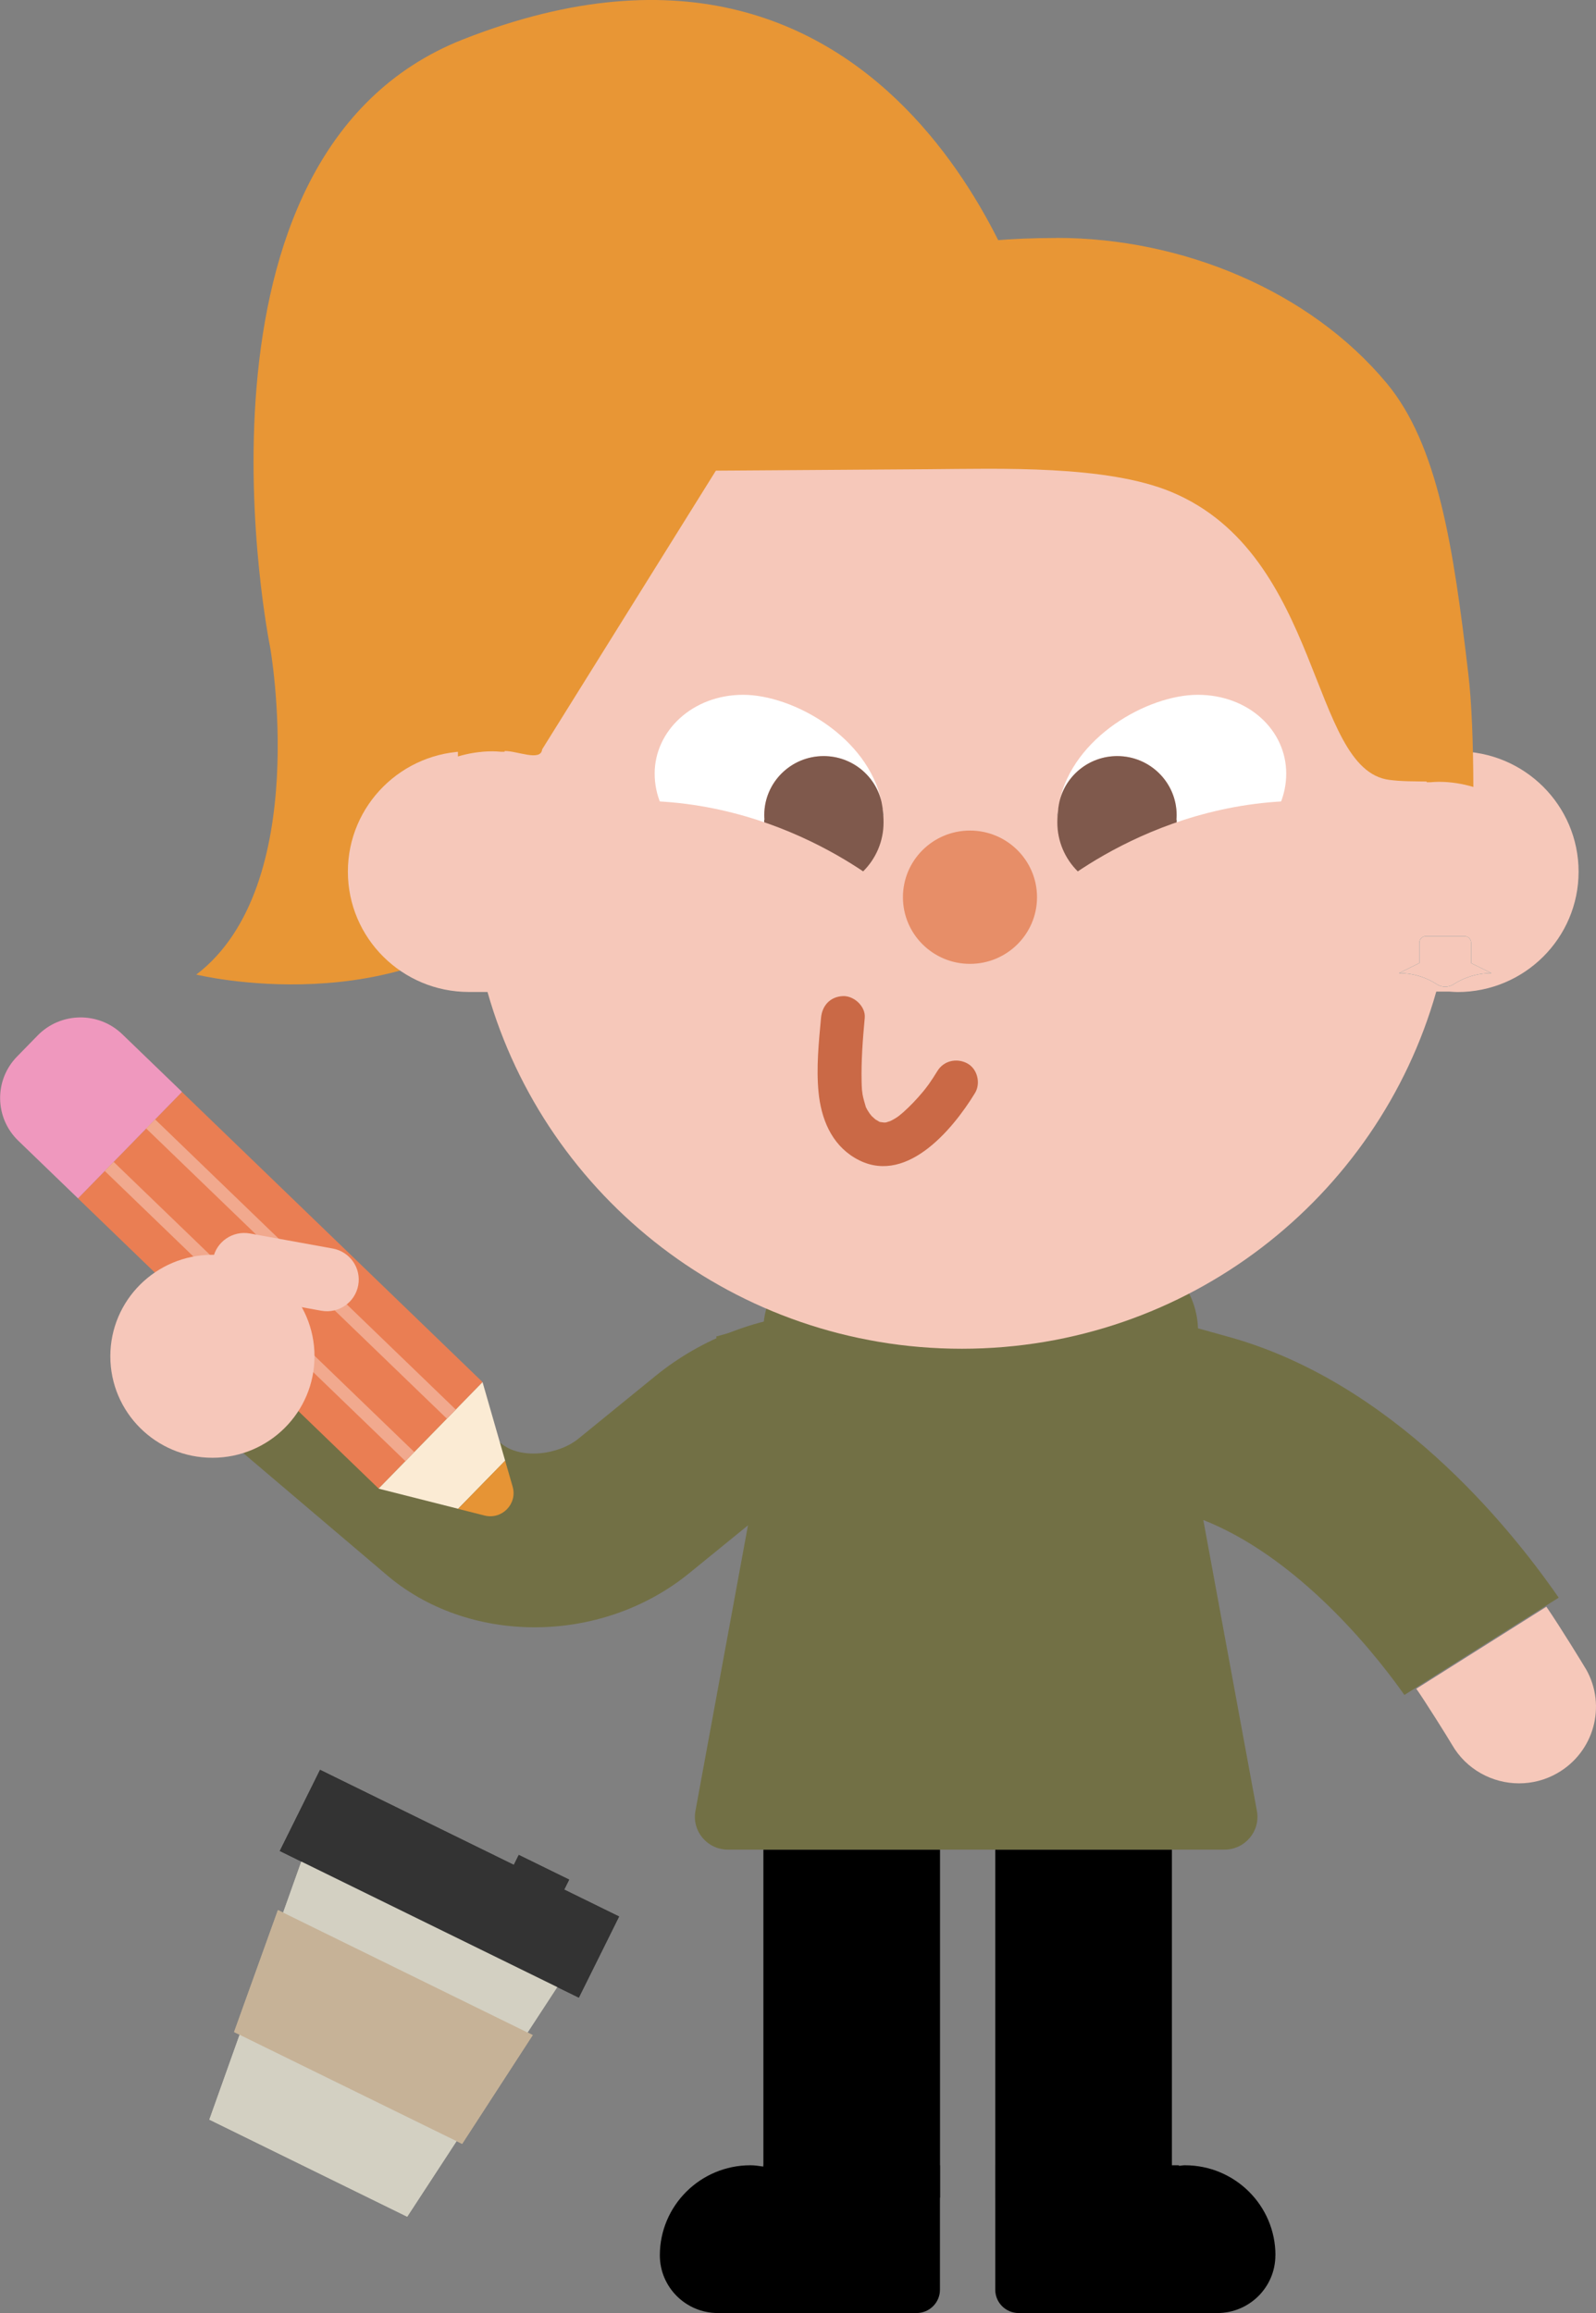 <?xml version="1.0" encoding="utf-8"?>
<svg xmlns="http://www.w3.org/2000/svg" fill="none" height="100%" overflow="visible" preserveAspectRatio="none" style="display: block;" viewBox="0 0 138 200" width="100%">
<rect x="0" y="0" width="138" height="200" fill="#808080" stroke="none"/>
<g clip-path="url(#clip0_0_474434)" id="cam2 1">
<g id="Layer 1">
<path d="M89.244 27.999C89.244 27.999 78.243 -11.638 40.035 3.407C14.675 13.398 23.357 55.96 23.357 55.96C23.357 55.96 27.037 76.593 16.974 84.266C16.974 84.266 34.572 88.588 45.586 77.733" fill="#E89635" id="Vector"/>
<path d="M46.229 140.702C41.51 140.702 36.853 139.154 33.3 136.06L15.531 120.965L25.354 109.533L43.255 124.742C44.969 126.251 48.296 125.794 50.009 124.397L56.682 118.966C60.708 115.691 65.78 113.761 70.978 113.536L74.425 113.386L75.087 128.406L71.64 128.556C69.687 128.644 67.778 129.364 66.259 130.598L59.587 136.029C55.762 139.142 50.961 140.702 46.229 140.702Z" fill="#727045" id="Vector_2"/>
<g id="Group">
<g id="Group_2">
<path d="M15.729 94.412L6.741 103.617L32.74 128.708L41.729 119.503L15.729 94.412Z" fill="#EA7E53" id="Vector_3"/>
<path d="M1.47 91.358L3.256 89.529C5.245 87.493 8.523 87.445 10.571 89.421L15.739 94.408L6.746 103.617L1.579 98.63C-0.469 96.653 -0.518 93.394 1.47 91.358Z" fill="#EF98BE" id="Vector_4"/>
<g id="Group_3">
<path d="M41.724 119.505L32.733 128.713L39.613 130.454L43.677 126.295L41.724 119.505Z" fill="#FBEBD4" id="Vector_5"/>
<path d="M44.326 128.544L43.677 126.295L39.613 130.46L41.894 131.037C43.4 131.419 44.755 130.028 44.326 128.544Z" fill="#E69435" id="Vector_6"/>
</g>
<path d="M13.408 96.784L12.64 97.571L38.64 122.662L39.408 121.876L13.408 96.784Z" fill="#F1A98E" id="Vector_7"/>
<path d="M9.823 100.458L9.055 101.244L35.055 126.335L35.823 125.549L9.823 100.458Z" fill="#F1A98E" id="Vector_8"/>
</g>
<g id="Group_4">
<path d="M18.367 126.044C23.242 126.044 27.194 122.116 27.194 117.269C27.194 112.422 23.242 108.494 18.367 108.494C13.492 108.494 9.539 112.422 9.539 117.269C9.539 122.116 13.492 126.044 18.367 126.044Z" fill="#F6C7BA" id="Vector_9"/>
<path d="M28.765 107.951L21.612 106.652C20.12 106.381 18.689 107.364 18.416 108.848L18.415 108.854C18.143 110.338 19.132 111.76 20.624 112.031L27.777 113.33C29.269 113.601 30.7 112.618 30.973 111.134L30.974 111.128C31.247 109.644 30.258 108.222 28.765 107.951Z" fill="#F6C7BA" id="Vector_10"/>
</g>
</g>
<path d="M81.28 159.925H66.007V190.016H81.28V159.925Z" fill="black" id="Vector_11"/>
<path d="M101.329 159.925H86.056V190.016H101.329V159.925Z" fill="black" id="Vector_12"/>
<path d="M66.007 187.216V187.329C65.635 187.278 65.27 187.216 64.886 187.216C60.563 187.216 57.054 190.705 57.054 195.002C57.054 197.758 59.303 199.994 62.075 199.994H79.245C80.367 199.994 81.274 199.092 81.274 197.977V187.216H66.007Z" fill="black" id="Vector_13"/>
<path d="M102.451 187.216C102.275 187.216 102.111 187.253 101.934 187.266V187.216H86.056V197.977C86.056 199.092 86.964 199.994 88.085 199.994H105.255C108.027 199.994 110.277 197.758 110.277 195.002H110.283C110.283 190.698 106.78 187.216 102.451 187.216Z" fill="black" id="Vector_14"/>
<path d="M137.137 144.322C138.945 147.498 137.817 151.525 134.629 153.329C133.589 153.918 132.462 154.194 131.346 154.194C129.034 154.194 126.778 152.991 125.55 150.855C125.178 150.21 123.149 146.984 122.462 146.013L133.709 138.923C134.887 140.626 137.036 144.147 137.137 144.328V144.322Z" fill="#F6C8BA" id="Vector_15"/>
<path d="M84.462 116.693C84.809 116.705 85.155 116.712 85.502 116.712C85.155 116.712 84.809 116.699 84.462 116.693ZM83.164 116.63C83.227 116.63 83.296 116.636 83.359 116.643C83.296 116.643 83.227 116.636 83.164 116.63Z" fill="#333236" id="Vector_16" stroke="white" stroke-miterlimit="10" stroke-width="30"/>
<path d="M88.066 116.774H88.186C88.148 116.774 88.104 116.774 88.066 116.774Z" fill="#974845" id="Vector_17"/>
<path d="M85.647 116.774H85.527C85.565 116.774 85.609 116.774 85.647 116.774Z" fill="#974845" id="Vector_18"/>
<path d="M64.816 131.118L60.135 156.561C59.801 158.309 61.149 159.925 62.939 159.925H105.872C107.662 159.925 109.01 158.309 108.676 156.561L104.045 131.425C111.6 134.407 118.033 141.735 121.435 146.552L134.774 138.14C130.458 131.901 120.333 119.443 106.124 115.559C102.432 114.551 98.4 113.091 96.698 115.59H71.356C69.649 113.091 65.623 114.551 61.931 115.559" fill="#727045" id="Vector_19"/>
<path d="M96.251 107.805H73.335C69.281 107.805 65.995 111.072 65.995 115.102C65.995 119.132 69.281 122.399 73.335 122.399H96.251C100.305 122.399 103.591 119.132 103.591 115.102C103.591 111.072 100.305 107.805 96.251 107.805Z" fill="#727045" id="Vector_20"/>
<g id="Group_5">
<path d="M44.837 54.469C44.837 54.469 44.849 54.469 44.855 54.469C44.855 54.469 44.843 54.469 44.837 54.469Z" fill="#FABB8C" id="Vector_21"/>
<path d="M127.308 60.351C127.308 60.351 127.295 60.351 127.289 60.351C127.289 60.351 127.301 60.351 127.308 60.351Z" fill="#FABB8C" id="Vector_22"/>
<path d="M126.035 64.961H124.756C120.496 46.026 103.503 31.876 83.171 31.876C62.838 31.876 45.826 46.044 41.579 64.998H41.245C41.012 64.986 40.785 64.961 40.546 64.961C34.768 64.961 30.08 69.621 30.08 75.365C30.08 81.109 34.768 85.769 40.546 85.769H42.152C47.206 103.564 63.644 116.618 83.164 116.618C102.684 116.618 119.148 103.552 124.189 85.738H125.329C125.562 85.75 125.789 85.775 126.028 85.775C131.806 85.775 136.494 81.115 136.494 75.371C136.494 69.627 131.806 64.967 126.028 64.967L126.035 64.961Z" fill="#F6C8BA" id="Vector_23"/>
<path d="M91.469 70.485C91.469 70.316 91.475 70.147 91.494 69.978C91.469 70.16 91.45 70.341 91.437 70.529C91.456 70.517 91.469 70.504 91.469 70.485Z" fill="#393D41" id="Vector_24"/>
<path d="M91.494 69.941C91.494 69.89 91.506 69.847 91.513 69.796C91.506 69.847 91.5 69.89 91.494 69.941Z" fill="#FFFBFA" id="Vector_25"/>
<path d="M103.566 60.075C99.25 60.075 92.741 63.727 91.595 69.364C92.105 67.084 94.153 65.374 96.604 65.374C99.439 65.374 101.739 67.66 101.739 70.479C101.739 70.617 101.726 70.749 101.72 70.88H101.739V73.937C101.739 74.488 101.651 75.02 101.487 75.515C102.092 74.964 102.583 74.294 102.923 73.536C103.39 73.636 103.875 73.692 104.366 73.692C108.147 73.692 111.215 70.642 111.215 66.884C111.215 63.126 107.945 60.075 103.566 60.075Z" fill="white" id="Vector_26"/>
<path d="M91.494 69.978C91.494 69.978 91.494 69.953 91.494 69.941C91.494 69.953 91.494 69.966 91.494 69.978Z" fill="#393D41" id="Vector_27"/>
<path d="M91.519 69.796C91.544 69.652 91.563 69.508 91.595 69.364C91.563 69.508 91.538 69.652 91.519 69.796Z" fill="#393D41" id="Vector_28"/>
<path d="M101.739 70.88H101.72C101.733 70.749 101.739 70.617 101.739 70.479C101.739 67.66 99.439 65.374 96.604 65.374C94.153 65.374 92.105 67.084 91.595 69.364C91.563 69.508 91.544 69.652 91.519 69.796C91.513 69.847 91.5 69.89 91.5 69.941C91.5 69.953 91.5 69.966 91.5 69.978C91.481 70.147 91.475 70.31 91.475 70.485C91.475 70.504 91.462 70.517 91.443 70.529C91.431 70.724 91.424 70.918 91.424 71.112C91.424 74.413 94.115 77.087 97.436 77.087C99.004 77.087 100.428 76.492 101.493 75.515C101.657 75.02 101.745 74.488 101.745 73.937V70.88H101.739Z" fill="#7F594C" id="Vector_29"/>
<path d="M90.372 77.488C90.372 77.488 99.994 68.6 114.24 69.276L113.994 73.367L104.064 76.386L97.99 81.422L90.379 77.495L90.372 77.488Z" fill="#F6C8BA" id="Vector_30"/>
<path d="M76.359 70.485C76.359 70.316 76.353 70.147 76.334 69.978C76.359 70.16 76.378 70.341 76.391 70.529C76.372 70.517 76.359 70.504 76.359 70.485Z" fill="#393D41" id="Vector_31"/>
<path d="M76.328 69.941C76.328 69.89 76.315 69.847 76.309 69.796C76.315 69.847 76.322 69.89 76.328 69.941Z" fill="#FFFBFA" id="Vector_32"/>
<path d="M64.255 60.075C68.572 60.075 75.08 63.727 76.227 69.364C75.717 67.084 73.669 65.374 71.218 65.374C68.382 65.374 66.083 67.66 66.083 70.479C66.083 70.617 66.095 70.749 66.102 70.88H66.083V73.937C66.083 74.488 66.171 75.02 66.335 75.515C65.73 74.964 65.238 74.294 64.898 73.536C64.432 73.636 63.947 73.692 63.455 73.692C59.675 73.692 56.606 70.642 56.606 66.884C56.606 63.201 59.876 60.075 64.255 60.075Z" fill="white" id="Vector_33"/>
<path d="M76.334 69.978C76.334 69.978 76.334 69.953 76.334 69.941C76.334 69.953 76.334 69.966 76.334 69.978Z" fill="#393D41" id="Vector_34"/>
<path d="M76.309 69.796C76.284 69.652 76.265 69.508 76.233 69.364C76.265 69.508 76.29 69.652 76.309 69.796Z" fill="#393D41" id="Vector_35"/>
<path d="M66.083 70.88H66.102C66.089 70.749 66.083 70.617 66.083 70.479C66.083 67.66 68.382 65.374 71.218 65.374C73.669 65.374 75.717 67.084 76.227 69.364C76.258 69.508 76.277 69.652 76.303 69.796C76.309 69.847 76.322 69.89 76.322 69.941C76.322 69.953 76.322 69.966 76.322 69.978C76.34 70.147 76.347 70.31 76.347 70.485C76.347 70.504 76.359 70.517 76.378 70.529C76.391 70.724 76.397 70.918 76.397 71.112C76.397 74.413 73.707 77.087 70.386 77.087C68.817 77.087 67.393 76.492 66.329 75.515C66.165 75.02 66.076 74.488 66.076 73.937V70.88H66.083Z" fill="#7F594C" id="Vector_36"/>
<path d="M77.456 77.488C77.456 77.488 67.834 68.6 53.588 69.276L53.834 73.367L63.764 76.386L69.479 84.109L77.456 77.488Z" fill="#F6C8BA" id="Vector_37"/>
<path d="M83.87 82.919C86.838 82.919 89.244 80.527 89.244 77.576C89.244 74.625 86.838 72.233 83.87 72.233C80.902 72.233 78.495 74.625 78.495 77.576C78.495 80.527 80.902 82.919 83.87 82.919Z" fill="#E89885" id="Vector_38"/>
<path d="M91.374 20.57C102.174 20.57 113.225 25.111 119.898 33.129C124.334 38.459 125.669 47.285 126.955 58.221C127.257 60.777 127.383 64.234 127.396 68.043C126.444 67.761 125.443 67.598 124.397 67.598C124.163 67.598 123.93 67.617 123.697 67.635H123.363C123.363 67.635 123.351 67.592 123.351 67.573C122.28 67.554 121.196 67.573 120.112 67.429C113.219 66.514 114.391 48.005 101.285 42.537C95.678 40.2 86.434 40.526 80.266 40.57L59.984 40.708L64.186 32.859L66.694 27.535C69.019 25.819 75.213 20.576 91.368 20.576L91.374 20.57Z" fill="#E89635" id="Vector_39"/>
<path d="M127.2 83.27V81.51C127.2 81.203 126.948 80.946 126.633 80.946H123.294C122.979 80.946 122.727 81.196 122.727 81.51V83.27L120.963 84.14C122.45 84.14 123.571 84.666 124.239 85.105C124.68 85.387 125.241 85.387 125.682 85.105C126.356 84.673 127.478 84.14 128.958 84.14L127.194 83.27H127.2Z" fill="#287885" id="Vector_40"/>
<path d="M127.2 83.27V81.51C127.2 81.203 126.948 80.946 126.633 80.946H123.294C122.979 80.946 122.727 81.196 122.727 81.51V83.27L120.963 84.14C122.45 84.14 123.571 84.666 124.239 85.105C124.68 85.387 125.241 85.387 125.682 85.105C126.356 84.673 127.478 84.14 128.958 84.14L127.194 83.27H127.2Z" fill="#F6C8BA" id="Vector_41"/>
<path d="M67.734 20.708C56.934 20.708 51.446 24.604 47.092 30.492C42.971 36.066 41.321 44.648 40.035 55.584C39.733 58.14 39.607 61.597 39.594 65.406C40.546 65.124 41.547 64.961 42.593 64.961C42.827 64.961 43.06 64.98 43.293 64.998H43.627C43.627 64.998 43.639 64.955 43.639 64.936C44.71 64.917 46.771 65.869 46.878 64.792L66.423 33.436C64.23 32.471 62.68 33.661 62.466 34.676C58.509 30.542 60.941 37.958 61.004 38.065L67.198 28.005C67.198 28.005 85.319 26.677 85.313 26.683C82.988 24.967 76.359 20.708 67.734 20.708Z" fill="#E89635" id="Vector_42"/>
</g>
<path d="M83.87 83.339C87.071 83.339 89.667 80.759 89.667 77.576C89.667 74.393 87.071 71.813 83.87 71.813C80.668 71.813 78.073 74.393 78.073 77.576C78.073 80.759 80.668 83.339 83.87 83.339Z" fill="#E78E68" id="Vector_43"/>
<path d="M83.63 91.939C82.71 91.456 81.589 91.713 81.047 92.615C80.814 92.991 80.575 93.367 80.323 93.724C80.228 93.855 80.133 93.987 80.033 94.112C80.001 94.15 79.831 94.363 79.806 94.394C79.283 95.02 78.716 95.622 78.105 96.167C78.067 96.204 77.72 96.48 77.714 96.492C77.588 96.58 77.462 96.674 77.323 96.749C77.204 96.818 77.078 96.887 76.952 96.943C76.914 96.943 76.681 97.031 76.63 97.043C76.599 97.05 76.58 97.056 76.555 97.056C76.46 97.056 76.366 97.062 76.271 97.056C76.586 97.05 76.353 97.056 76.151 97.019C76.107 97.012 76.088 97.006 76.063 97.006C76.051 97 76.038 96.993 76.019 96.981C75.988 96.962 75.792 96.843 75.691 96.787C75.622 96.718 75.414 96.542 75.383 96.511C75.339 96.467 75.206 96.286 75.187 96.267C75.124 96.173 75.061 96.079 75.005 95.985C74.961 95.903 74.916 95.822 74.872 95.734C74.759 95.352 74.645 94.983 74.576 94.594C74.576 94.525 74.532 94.244 74.532 94.244C74.513 94.018 74.507 93.786 74.501 93.555C74.457 91.707 74.601 89.847 74.772 88.005C74.86 87.022 73.839 86.082 72.881 86.126C71.779 86.176 71.086 86.953 70.991 88.005C70.796 90.116 70.569 92.321 70.777 94.438C70.997 96.699 71.867 98.898 73.908 100.113C78.193 102.675 82.32 97.758 84.305 94.507C84.815 93.667 84.519 92.402 83.624 91.939H83.63Z" fill="#CA6946" id="Vector_44"/>
<g id="Group_6">
<path d="M35.209 191.663L18.102 183.27L27.345 157.338L50.287 168.588L35.209 191.663Z" fill="#D3D0C2" id="Vector_45"/>
<path d="M27.83 155.572L27.141 155.234L26.8 155.919L27.49 156.258L27.83 155.572Z" fill="#BA8CBF" id="Vector_46"/>
<g id="Vector_47">
</g>
<g id="Group_7">
<path d="M53.531 165.707L27.674 153.026L24.192 160.042L50.049 172.723L53.531 165.707Z" fill="#333333" id="Vector_48"/>
<path d="M49.214 162.519L44.857 160.383L43.745 162.624L48.102 164.761L49.214 162.519Z" fill="#333333" id="Vector_49"/>
</g>
<path d="M39.96 185.368L20.238 175.697L24.031 165.149L46.065 175.96L39.96 185.368Z" fill="#C6B297" id="Vector_50"/>
<path d="M35.209 191.663L18.102 183.27L27.345 157.338L50.287 168.588L35.209 191.663Z" fill="#D3D0C2" id="Vector_51"/>
<path d="M27.83 155.572L27.141 155.234L26.8 155.919L27.49 156.258L27.83 155.572Z" fill="#BA8CBF" id="Vector_52"/>
<g id="Vector_53">
</g>
<g id="Group_8">
<path d="M53.531 165.707L27.674 153.026L24.192 160.042L50.049 172.723L53.531 165.707Z" fill="#333333" id="Vector_54"/>
<path d="M49.214 162.519L44.857 160.383L43.745 162.624L48.102 164.761L49.214 162.519Z" fill="#333333" id="Vector_55"/>
</g>
<path d="M39.96 185.368L20.238 175.697L24.031 165.149L46.065 175.96L39.96 185.368Z" fill="#C6B297" id="Vector_56"/>
</g>
</g>
</g>
<defs>
<clipPath id="clip0_0_474434">
<rect fill="white" height="200" width="138"/>
</clipPath>
</defs>
</svg>